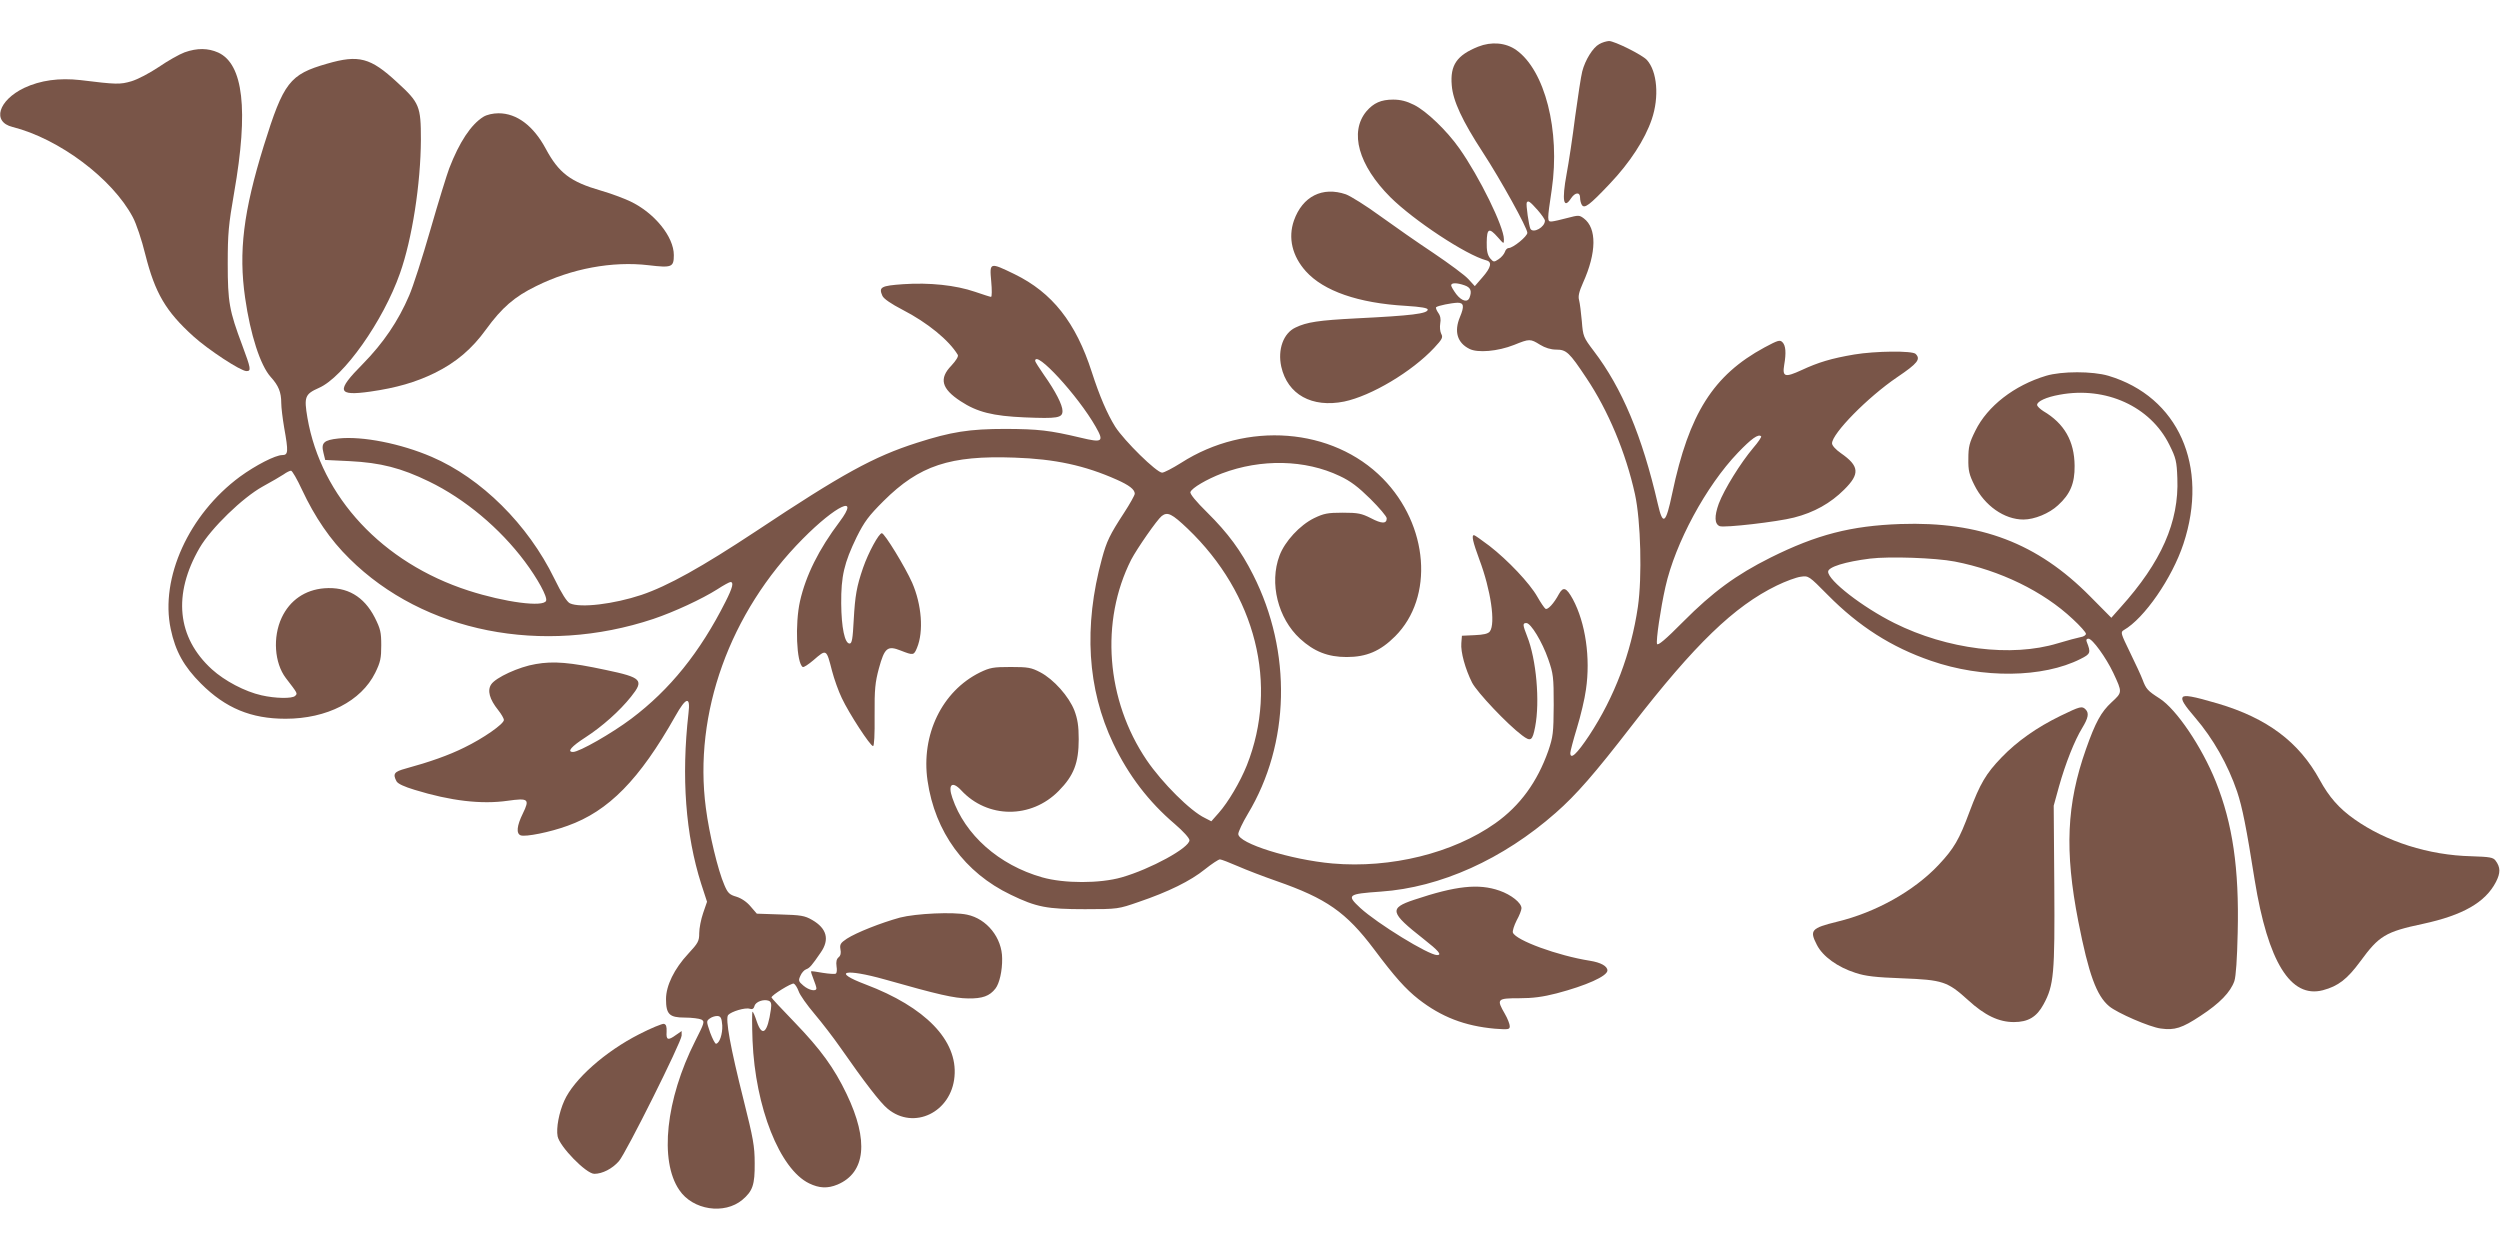 <?xml version="1.0" standalone="no"?>
<!DOCTYPE svg PUBLIC "-//W3C//DTD SVG 20010904//EN"
 "http://www.w3.org/TR/2001/REC-SVG-20010904/DTD/svg10.dtd">
<svg version="1.0" xmlns="http://www.w3.org/2000/svg"
 width="1280pt" height="640pt" viewBox="0 0 1280 640"
 preserveAspectRatio="xMidYMid meet">
<g transform="translate(0,640) scale(0.1,-0.1)"
fill="#795548" stroke="none">
<path d="M8188 6174 c-32 -17 -72 -81 -87 -140 -6 -23 -22 -127 -36 -230 -13
-104 -33 -237 -44 -295 -25 -135 -16 -184 23 -124 21 31 46 33 46 3 0 -13 4
-29 9 -37 13 -21 39 -2 142 107 104 109 181 228 216 331 39 114 28 246 -25
304 -23 26 -166 97 -194 97 -13 -1 -35 -7 -50 -16z"/>
<path d="M7568 6161 c-109 -44 -144 -94 -135 -198 6 -79 54 -182 159 -343 92
-141 228 -387 228 -412 0 -18 -73 -78 -96 -78 -7 0 -16 -9 -19 -20 -4 -11 -18
-28 -32 -37 -24 -16 -26 -16 -44 5 -13 17 -18 39 -17 82 1 71 12 76 57 25 31
-35 31 -36 31 -10 0 64 -125 319 -228 465 -64 91 -168 191 -232 223 -38 19
-69 27 -107 27 -62 0 -100 -17 -137 -60 -88 -106 -41 -276 123 -440 120 -119
388 -296 491 -323 31 -8 24 -37 -20 -87 l-39 -45 -33 36 c-18 20 -98 79 -178
133 -80 53 -203 139 -275 191 -71 52 -150 101 -174 110 -120 41 -222 -10 -266
-134 -31 -89 -9 -182 61 -260 91 -101 268 -163 512 -177 79 -5 112 -11 112
-19 0 -21 -82 -31 -365 -45 -194 -10 -254 -19 -312 -47 -62 -29 -92 -112 -73
-200 32 -143 157 -212 322 -179 139 29 347 153 461 275 42 45 46 54 36 72 -6
12 -8 35 -5 53 4 21 1 39 -10 54 -9 13 -14 26 -11 29 8 8 79 22 110 23 32 0
35 -18 12 -73 -31 -74 -14 -132 48 -163 42 -22 146 -13 229 20 79 32 83 32
133 1 26 -16 55 -25 83 -25 52 0 67 -14 154 -145 112 -167 202 -382 249 -595
30 -137 37 -425 15 -577 -35 -238 -120 -462 -249 -658 -63 -95 -97 -127 -97
-90 0 8 15 66 34 128 19 62 40 150 46 196 24 162 -2 342 -67 463 -33 60 -49
66 -71 27 -26 -49 -58 -83 -69 -76 -6 4 -25 32 -42 62 -39 69 -151 187 -245
260 -40 30 -75 55 -79 55 -14 0 -6 -34 27 -124 59 -156 84 -329 54 -369 -9
-12 -32 -17 -78 -19 l-65 -3 -3 -38 c-4 -45 20 -132 55 -202 26 -50 180 -213
256 -270 45 -34 53 -28 67 44 25 130 6 345 -41 463 -23 59 -24 68 -4 68 23 0
81 -96 112 -185 26 -75 28 -91 28 -235 -1 -143 -3 -161 -28 -235 -56 -158
-144 -280 -271 -370 -216 -153 -535 -232 -834 -206 -214 19 -482 103 -482 151
0 11 22 58 49 103 216 359 227 829 27 1224 -62 123 -128 213 -235 319 -57 56
-90 96 -86 105 8 21 83 65 161 95 201 76 427 71 603 -13 56 -26 95 -56 158
-118 45 -45 83 -89 83 -99 0 -29 -26 -28 -81 1 -48 24 -65 28 -144 28 -78 0
-97 -4 -147 -28 -73 -36 -150 -119 -177 -192 -53 -141 -8 -321 105 -425 72
-66 143 -94 239 -94 101 0 172 30 248 106 200 200 172 569 -63 808 -257 261
-698 295 -1033 80 -43 -27 -87 -50 -97 -50 -28 0 -193 162 -240 235 -41 66
-80 156 -120 280 -82 255 -203 407 -395 501 -128 62 -129 62 -120 -36 4 -44 4
-80 -1 -80 -4 0 -41 12 -82 26 -99 34 -233 48 -367 39 -115 -8 -127 -15 -107
-60 7 -15 45 -41 103 -71 128 -66 238 -156 283 -231 4 -8 -9 -29 -33 -55 -64
-66 -51 -118 47 -182 85 -56 165 -76 328 -83 168 -7 194 -3 194 33 0 31 -36
101 -94 183 -25 36 -46 69 -46 73 0 60 219 -177 310 -337 44 -77 35 -83 -77
-56 -160 38 -216 44 -383 45 -188 0 -280 -15 -455 -71 -222 -71 -382 -159
-823 -452 -280 -185 -452 -281 -588 -327 -141 -47 -313 -68 -366 -43 -15 7
-42 49 -80 127 -135 277 -374 514 -628 623 -158 68 -354 107 -477 94 -75 -8
-90 -22 -77 -73 l9 -37 125 -6 c159 -8 264 -35 406 -104 184 -89 363 -239 491
-410 65 -87 117 -181 109 -201 -13 -34 -211 -8 -397 52 -440 142 -755 479
-825 885 -18 107 -13 121 59 153 126 55 329 342 415 587 62 175 106 458 107
684 0 171 -7 189 -122 294 -136 126 -196 142 -358 95 -192 -55 -223 -95 -324
-419 -105 -339 -130 -544 -96 -780 27 -189 78 -346 131 -405 40 -44 54 -78 54
-133 0 -23 7 -80 15 -127 22 -123 21 -140 -10 -140 -35 0 -136 -52 -217 -111
-261 -193 -409 -518 -354 -779 24 -115 68 -193 155 -280 126 -126 257 -180
433 -180 212 0 387 90 459 235 27 55 31 75 31 141 0 67 -4 84 -33 142 -56 109
-142 159 -259 150 -98 -8 -176 -61 -218 -151 -46 -99 -37 -231 21 -308 63 -82
61 -79 48 -92 -15 -15 -102 -13 -172 3 -85 19 -189 74 -254 133 -179 163 -201
384 -63 622 59 101 220 257 323 314 44 24 92 52 107 62 15 11 32 19 38 19 6 0
31 -43 56 -97 66 -141 145 -257 243 -353 381 -378 989 -498 1556 -309 107 36
249 102 328 152 32 21 62 37 67 37 18 0 11 -29 -25 -100 -131 -260 -285 -451
-483 -600 -100 -75 -266 -170 -298 -170 -33 0 -9 28 64 75 85 55 175 135 233
208 68 85 56 98 -130 137 -182 39 -267 46 -358 30 -86 -14 -205 -69 -228 -104
-21 -31 -9 -76 36 -132 16 -20 29 -43 29 -50 0 -21 -107 -95 -202 -141 -80
-40 -180 -75 -301 -108 -59 -16 -67 -27 -47 -65 7 -13 40 -28 93 -44 185 -57
342 -75 476 -56 107 15 114 9 78 -65 -31 -63 -35 -103 -11 -112 24 -9 150 16
240 49 210 75 368 236 552 562 55 98 78 103 67 14 -37 -327 -15 -621 65 -873
l30 -92 -20 -58 c-11 -32 -20 -78 -20 -103 0 -40 -5 -50 -56 -105 -72 -77
-114 -164 -114 -232 0 -78 17 -95 96 -95 36 0 74 -5 85 -10 18 -10 16 -16 -32
-111 -150 -297 -184 -612 -81 -762 69 -103 231 -127 323 -50 53 45 64 77 63
188 0 87 -8 128 -56 320 -69 274 -95 419 -80 438 16 18 88 40 111 32 13 -4 20
0 24 14 5 22 47 37 73 27 12 -5 15 -15 11 -44 -17 -120 -44 -145 -72 -63 -9
28 -19 51 -22 51 -3 0 -3 -66 0 -148 14 -341 139 -658 290 -731 52 -25 94 -27
145 -6 144 61 161 225 47 463 -64 134 -133 229 -267 368 -65 67 -118 124 -118
127 0 12 103 75 114 71 7 -3 18 -20 25 -39 6 -19 43 -71 82 -117 38 -45 98
-123 132 -172 124 -178 205 -283 242 -313 134 -111 326 -18 342 165 17 185
-149 356 -456 472 -175 66 -106 83 100 25 275 -78 354 -96 426 -97 73 -1 110
12 140 51 20 26 35 90 34 153 0 106 -78 204 -180 225 -70 15 -261 6 -343 -15
-98 -27 -222 -76 -272 -108 -33 -22 -37 -30 -33 -54 4 -19 1 -33 -9 -41 -11
-9 -14 -23 -11 -46 3 -18 2 -35 -4 -38 -5 -3 -34 -1 -66 4 -31 6 -58 9 -60 8
-2 -2 4 -20 12 -40 8 -20 15 -41 15 -47 0 -18 -38 -11 -67 14 -25 21 -26 26
-15 50 6 15 20 30 29 33 19 7 29 19 75 86 47 67 31 124 -44 167 -38 22 -58 25
-163 28 l-120 4 -32 37 c-19 23 -47 42 -73 50 -35 10 -44 19 -61 59 -33 75
-78 263 -95 395 -64 484 122 1001 496 1378 171 173 296 231 189 88 -107 -142
-173 -275 -203 -407 -26 -116 -18 -317 14 -337 5 -3 29 13 55 35 67 58 66 58
95 -55 11 -42 33 -104 50 -139 37 -79 146 -246 160 -246 6 0 9 58 8 158 -1
134 3 169 22 240 29 106 44 118 112 91 64 -25 67 -25 83 14 35 84 24 222 -25
334 -35 79 -141 253 -155 253 -15 0 -69 -99 -96 -177 -33 -96 -41 -142 -48
-268 -5 -96 -9 -120 -21 -120 -25 0 -42 82 -43 205 -1 140 15 208 79 340 40
80 61 108 138 185 183 182 340 234 670 222 208 -7 360 -40 524 -113 63 -28 92
-50 92 -72 0 -7 -25 -52 -55 -98 -73 -112 -89 -145 -113 -234 -95 -348 -75
-668 58 -947 78 -163 181 -298 315 -412 43 -37 75 -72 75 -83 0 -39 -200 -148
-347 -190 -111 -32 -295 -32 -407 0 -222 63 -396 218 -460 407 -24 69 -1 88
45 39 135 -146 359 -147 500 -3 77 78 102 143 102 264 0 69 -6 104 -22 147
-28 72 -106 160 -175 196 -46 24 -62 27 -151 27 -90 0 -106 -3 -158 -28 -194
-96 -302 -319 -268 -554 38 -263 190 -471 426 -584 132 -64 186 -74 380 -74
169 0 171 1 275 37 153 52 266 108 339 167 35 28 70 51 77 51 7 0 48 -16 92
-35 43 -19 132 -53 198 -76 255 -89 356 -159 499 -349 107 -143 162 -204 228
-256 117 -91 236 -137 391 -151 70 -5 76 -4 76 13 0 10 -11 39 -25 63 -44 76
-40 80 73 80 71 0 122 7 192 25 152 40 259 88 260 117 0 22 -33 41 -90 50
-164 26 -378 104 -394 144 -3 8 6 36 19 62 14 25 25 53 25 63 0 27 -52 69
-113 90 -106 37 -222 25 -437 -47 -129 -43 -124 -65 48 -200 79 -62 96 -83 70
-83 -44 0 -307 162 -393 241 -72 67 -66 72 105 84 305 21 626 166 895 403 106
93 199 200 390 447 323 417 524 611 742 717 45 22 100 42 122 45 41 6 42 5
139 -93 159 -161 327 -268 528 -337 265 -92 574 -88 766 9 52 26 54 32 32 88
-4 10 -1 16 9 16 20 0 90 -97 127 -175 47 -101 47 -99 -9 -151 -53 -49 -82
-101 -131 -240 -99 -281 -110 -519 -39 -882 53 -270 93 -380 158 -434 40 -34
208 -107 264 -114 71 -10 109 2 204 65 98 64 153 121 173 178 8 25 14 112 17
248 8 329 -26 558 -112 773 -72 179 -202 371 -288 426 -61 39 -69 48 -87 96
-7 19 -36 82 -64 139 -48 99 -50 104 -32 115 105 60 247 266 305 441 132 399
-26 754 -384 861 -81 24 -239 24 -319 0 -163 -49 -300 -155 -362 -281 -31 -62
-36 -83 -36 -144 -1 -60 4 -81 31 -135 52 -105 153 -176 251 -176 56 0 132 31
177 73 63 57 86 113 85 202 -1 127 -53 217 -160 280 -17 11 -32 25 -32 32 0
18 47 40 115 52 237 44 465 -60 562 -256 34 -68 38 -85 41 -172 9 -223 -82
-429 -291 -661 l-47 -53 -109 110 c-269 272 -562 384 -971 370 -253 -9 -428
-54 -665 -172 -176 -88 -296 -176 -447 -328 -92 -93 -130 -124 -134 -114 -6
17 18 181 43 292 50 224 208 517 371 687 69 72 105 98 119 84 3 -3 -15 -30
-41 -60 -64 -76 -148 -211 -176 -285 -23 -64 -22 -104 5 -115 24 -9 295 22
380 44 103 26 188 74 257 143 82 81 78 121 -17 187 -26 18 -45 39 -45 50 0 50
182 236 334 339 105 71 121 92 94 119 -17 17 -206 15 -314 -3 -118 -20 -184
-40 -270 -80 -85 -39 -99 -35 -89 26 11 63 8 100 -9 117 -13 13 -23 10 -92
-27 -262 -142 -386 -338 -472 -746 -33 -158 -48 -169 -74 -55 -80 347 -183
593 -328 783 -53 70 -55 75 -61 152 -4 44 -10 93 -14 108 -6 20 0 44 20 89 70
155 71 280 4 330 -23 17 -27 17 -84 2 -33 -9 -69 -17 -80 -18 -24 -1 -24 3 0
164 44 301 -35 610 -182 714 -54 38 -127 44 -195 17z m305 -837 c20 -23 37
-47 37 -54 0 -33 -59 -66 -74 -42 -8 14 -24 126 -19 135 7 12 16 6 56 -39z
m-374 -385 c31 -11 38 -29 25 -63 -10 -26 -40 -18 -68 18 -14 19 -26 39 -26
45 0 14 29 14 69 0z m-1418 -1246 c349 -334 466 -799 303 -1211 -34 -85 -96
-190 -144 -244 l-38 -43 -33 17 c-74 35 -219 180 -298 296 -208 307 -239 711
-79 1027 30 57 132 204 156 223 30 23 52 12 133 -65z m3927 -168 c232 -45 453
-152 605 -295 37 -34 67 -68 67 -75 0 -7 -12 -15 -27 -17 -16 -3 -68 -17 -118
-32 -237 -72 -565 -31 -836 104 -164 82 -339 218 -339 263 0 24 87 51 215 67
98 12 334 4 433 -15z m-6310 -2375 c2 -44 -14 -92 -32 -94 -5 0 -18 25 -30 57
-20 59 -20 59 -1 73 11 8 29 13 40 12 16 -2 20 -12 23 -48z"/>
<path d="M945 6132 c-27 -10 -87 -44 -132 -75 -48 -32 -107 -63 -140 -73 -58
-17 -76 -17 -262 6 -108 12 -204 -1 -287 -40 -133 -64 -166 -174 -60 -200 238
-60 511 -264 616 -462 17 -31 46 -117 64 -191 50 -198 105 -291 245 -418 76
-69 243 -179 273 -179 25 0 23 12 -22 133 -66 176 -74 220 -74 417 0 154 4
198 33 365 74 422 47 657 -82 716 -52 23 -107 24 -172 1z"/>
<path d="M2475 5802 c-63 -39 -123 -129 -175 -264 -11 -29 -55 -170 -96 -313
-41 -143 -90 -295 -109 -338 -56 -131 -132 -243 -237 -350 -139 -140 -132
-166 38 -142 133 19 233 48 329 95 110 54 192 124 264 224 80 110 145 167 256
221 181 90 391 129 576 107 119 -14 129 -10 129 52 0 94 -99 216 -223 275 -34
16 -101 41 -150 55 -156 45 -216 90 -283 215 -63 117 -148 181 -241 181 -29 0
-60 -7 -78 -18z"/>
<path d="M11175 2830 c-8 -13 9 -40 64 -104 92 -107 168 -241 215 -379 27 -81
47 -182 90 -453 68 -419 184 -607 349 -564 79 21 125 57 192 148 96 131 128
151 321 192 204 44 319 110 373 214 24 47 24 75 -2 110 -12 16 -29 19 -123 22
-219 5 -438 75 -600 190 -78 55 -129 113 -177 201 -107 195 -269 316 -522 391
-129 38 -172 45 -180 32z"/>
<path d="M10550 2735 c-123 -60 -223 -131 -302 -213 -80 -83 -110 -134 -164
-278 -53 -143 -79 -188 -160 -274 -125 -132 -319 -241 -517 -289 -134 -33
-143 -44 -105 -118 30 -60 107 -115 198 -144 51 -17 103 -23 240 -28 207 -8
231 -16 336 -111 86 -79 158 -113 235 -113 73 0 117 26 152 91 53 97 58 157
55 607 l-3 410 27 98 c34 121 80 236 119 300 31 51 36 76 17 95 -18 18 -27 16
-128 -33z"/>
<path d="M3273 1105 c-175 -89 -335 -231 -384 -341 -27 -60 -42 -140 -34 -182
10 -52 146 -192 188 -192 41 0 92 26 126 65 36 41 321 612 321 643 l0 23 -29
-20 c-41 -30 -51 -26 -48 16 1 27 -2 38 -14 41 -9 1 -66 -22 -126 -53z"/>
</g>
</svg>
